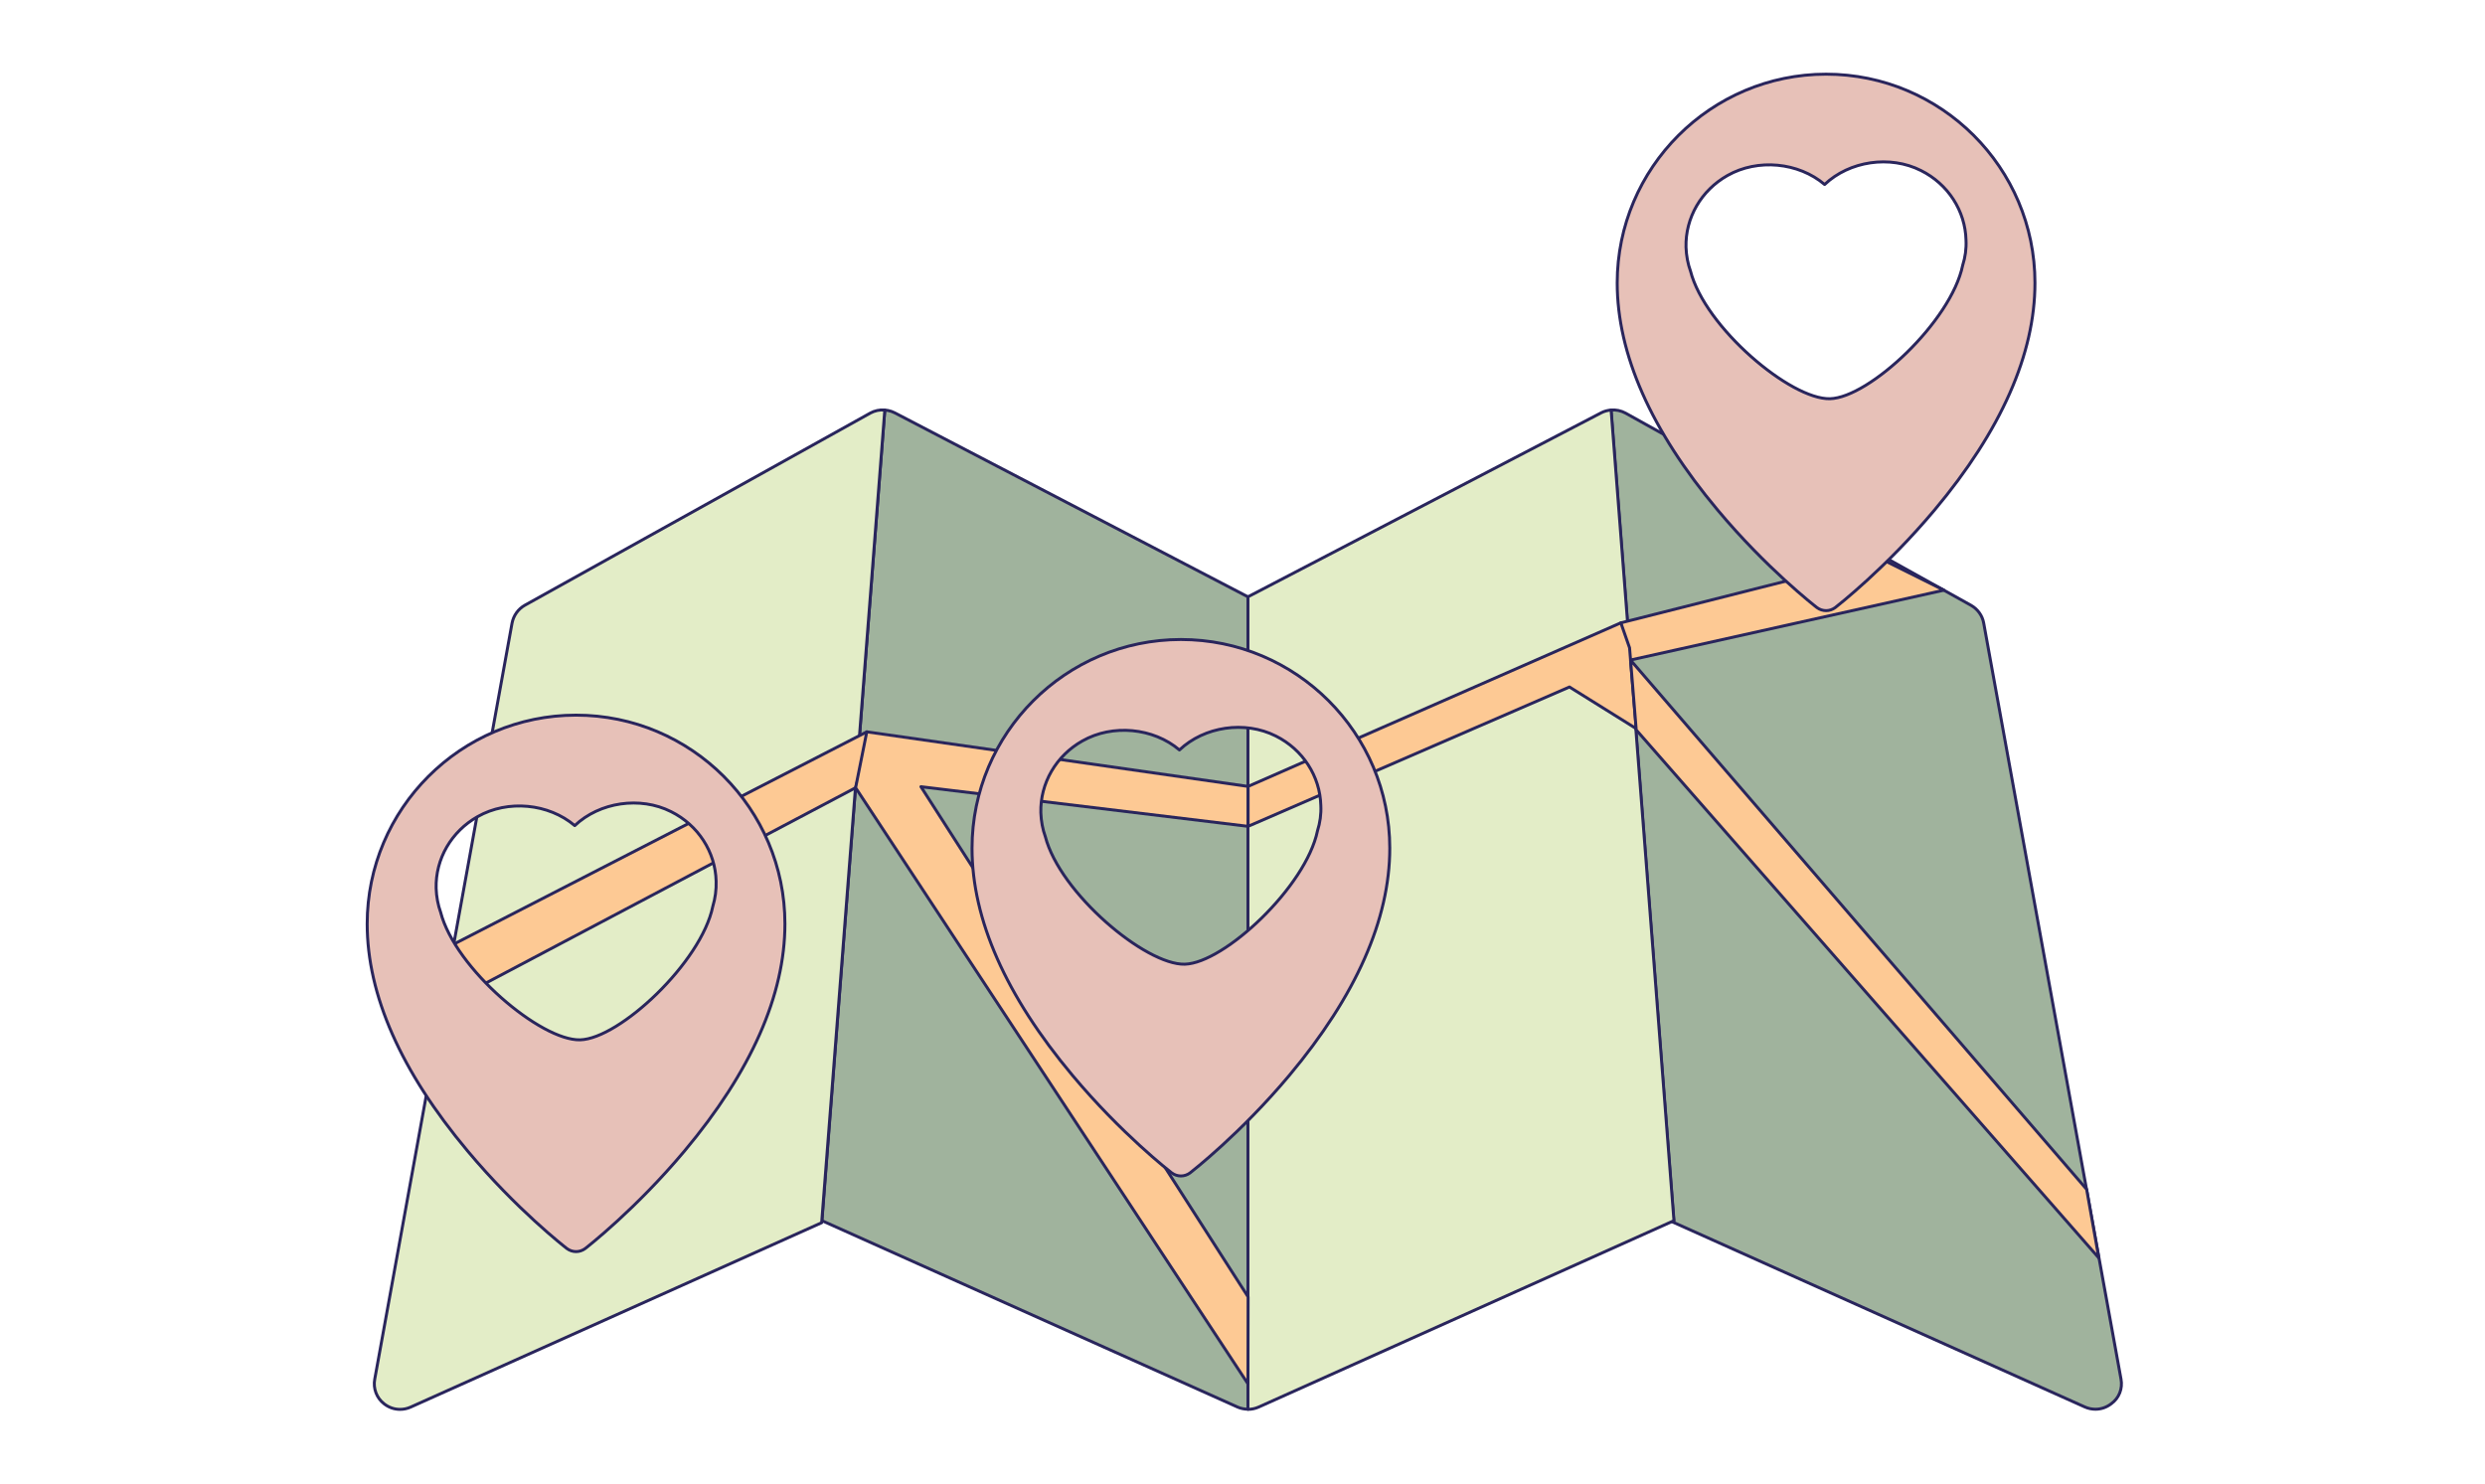 <svg width="670" height="400" viewBox="0 0 670 400" fill="none" xmlns="http://www.w3.org/2000/svg">
<path d="M571.864 371.862L534.842 168.008C534.49 165.973 533.199 164.212 531.398 163.194L438.257 111.379C437.044 110.714 435.674 110.44 434.344 110.558L451.289 329.126L450.702 329.361L562.159 379.376C563.059 379.767 564.037 379.963 564.976 379.963C566.503 379.963 567.99 379.454 569.242 378.476C571.355 376.949 572.334 374.405 571.864 371.862Z" fill="#A0B39D" stroke="#29255C" stroke-width="0.8" stroke-miterlimit="10" stroke-linecap="round" stroke-linejoin="round"/>
<path d="M336.472 160.921L241.218 111.298C240.083 110.711 238.792 110.476 237.578 110.555C237.891 110.515 238.244 110.555 238.557 110.555L221.611 329.123L333.655 379.373C334.555 379.764 335.533 379.96 336.472 379.96V160.921Z" fill="#A0B39D" stroke="#29255C" stroke-width="0.8" stroke-miterlimit="10" stroke-linecap="round" stroke-linejoin="round"/>
<path d="M238.556 110.558C237.226 110.44 235.856 110.714 234.643 111.379L141.501 163.194C139.701 164.212 138.449 165.973 138.058 168.008L101.036 371.862C100.566 374.366 101.545 376.949 103.58 378.515C104.832 379.493 106.319 380.002 107.845 380.002C108.824 380.002 109.763 379.806 110.663 379.415L221.532 329.674L238.556 110.558Z" fill="#E3EDC7" stroke="#29255C" stroke-width="0.8" stroke-miterlimit="10" stroke-linecap="round" stroke-linejoin="round"/>
<path d="M434.384 110.551C433.484 110.629 432.545 110.864 431.723 111.294L336.469 160.917V379.995C337.447 379.995 338.386 379.799 339.286 379.408L451.33 329.12L434.384 110.551Z" fill="#E3EDC7" stroke="#29255C" stroke-width="0.8" stroke-miterlimit="10" stroke-linecap="round" stroke-linejoin="round"/>
<path d="M122.559 254.461L119.35 271.211L230.689 212.391L233.271 202.881L233.702 197.324L122.559 254.461Z" fill="#FDC994" stroke="#29255C" stroke-width="0.8" stroke-miterlimit="10" stroke-linecap="round" stroke-linejoin="round"/>
<path d="M336.51 212.037L233.703 197.322L230.689 212.389L336.471 373.117L336.51 349.675L248.3 212.115L336.51 222.799V212.037Z" fill="#FDC994" stroke="#29255C" stroke-width="0.8" stroke-miterlimit="10" stroke-linecap="round" stroke-linejoin="round"/>
<path d="M524.124 159.13L506.513 150.363L437.01 167.935L437.558 174.784L439.632 177.953L524.124 159.13Z" fill="#FDC994" stroke="#29255C" stroke-width="0.8" stroke-miterlimit="10" stroke-linecap="round" stroke-linejoin="round"/>
<path d="M441.157 196.461L439.356 174.663L437.008 167.932L336.51 212.037V222.799L423.154 185.229L441.157 196.461Z" fill="#FDC994" stroke="#29255C" stroke-width="0.8" stroke-miterlimit="10" stroke-linecap="round" stroke-linejoin="round"/>
<path d="M565.88 339.179L562.593 320.668L439.631 177.982L441.157 196.806L565.88 339.179Z" fill="#FDC994" stroke="#29255C" stroke-width="0.8" stroke-miterlimit="10" stroke-linecap="round" stroke-linejoin="round"/>
<path d="M155.315 192.822C124.281 192.822 99 218.064 99 249.098C99 268.274 108.118 288.899 126.081 310.344C139.27 326.116 152.302 336.213 152.85 336.643C153.593 337.191 154.454 337.465 155.315 337.465C156.176 337.465 157.037 337.191 157.781 336.643C158.329 336.213 171.361 326.077 184.549 310.344C202.512 288.899 211.63 268.274 211.63 249.098C211.63 218.064 186.388 192.822 155.315 192.822ZM192.18 244.402C189.089 259.469 167.017 280.093 156.411 280.367C145.805 280.641 122.716 261.152 118.802 245.967C118.098 244.05 117.667 241.78 117.589 239.51C117.393 231.566 121.698 224.169 128.782 220.178C136.922 215.56 147.919 216.616 154.963 222.604C161.655 216.264 172.574 214.62 180.949 218.847C188.228 222.487 192.885 229.687 193.08 237.593C193.159 239.902 192.846 242.171 192.18 244.402Z" fill="#E7C1B8" stroke="#29255C" stroke-width="0.8" stroke-miterlimit="10" stroke-linecap="round" stroke-linejoin="round"/>
<path d="M318.391 172.426C287.357 172.426 262.076 197.668 262.076 228.702C262.076 247.878 271.195 268.502 289.158 289.948C302.346 305.719 315.378 315.816 315.926 316.247C316.669 316.795 317.53 317.069 318.391 317.069C319.252 317.069 320.113 316.795 320.857 316.247C321.405 315.816 334.437 305.68 347.625 289.948C365.588 268.502 374.707 247.878 374.707 228.702C374.707 197.668 349.465 172.426 318.391 172.426ZM355.217 224.006C352.126 239.073 330.054 259.697 319.448 259.971C308.842 260.245 285.753 240.755 281.839 225.571C281.135 223.653 280.704 221.384 280.626 219.114C280.43 211.169 284.735 203.773 291.819 199.781C299.959 195.163 310.956 196.22 318 202.207C324.692 195.868 335.611 194.224 343.986 198.451C351.265 202.09 355.922 209.291 356.117 217.196C356.235 219.505 355.922 221.775 355.217 224.006Z" fill="#E7C1B8" stroke="#29255C" stroke-width="0.8" stroke-miterlimit="10" stroke-linecap="round" stroke-linejoin="round"/>
<path d="M492.345 20C461.311 20 436.029 45.242 436.029 76.276C436.029 95.452 445.148 116.076 463.111 137.522C476.299 153.294 489.331 163.39 489.879 163.821C490.623 164.369 491.484 164.643 492.345 164.643C493.206 164.643 494.066 164.369 494.81 163.821C495.358 163.39 508.39 153.255 521.578 137.522C539.541 116.076 548.66 95.452 548.66 76.276C548.66 45.242 523.379 20 492.345 20ZM529.171 71.541C526.079 86.608 504.007 107.232 493.401 107.506C482.796 107.78 459.706 88.29 455.793 73.106C455.088 71.189 454.657 68.919 454.579 66.649C454.384 58.705 458.688 51.308 465.772 47.316C473.912 42.698 484.909 43.755 491.953 49.742C498.645 43.403 509.564 41.759 517.939 45.986C525.218 49.625 529.875 56.826 530.071 64.731C530.188 67.079 529.875 69.31 529.171 71.541Z" fill="#E7C1B8" stroke="#29255C" stroke-width="0.8" stroke-miterlimit="10" stroke-linecap="round" stroke-linejoin="round"/>
</svg>